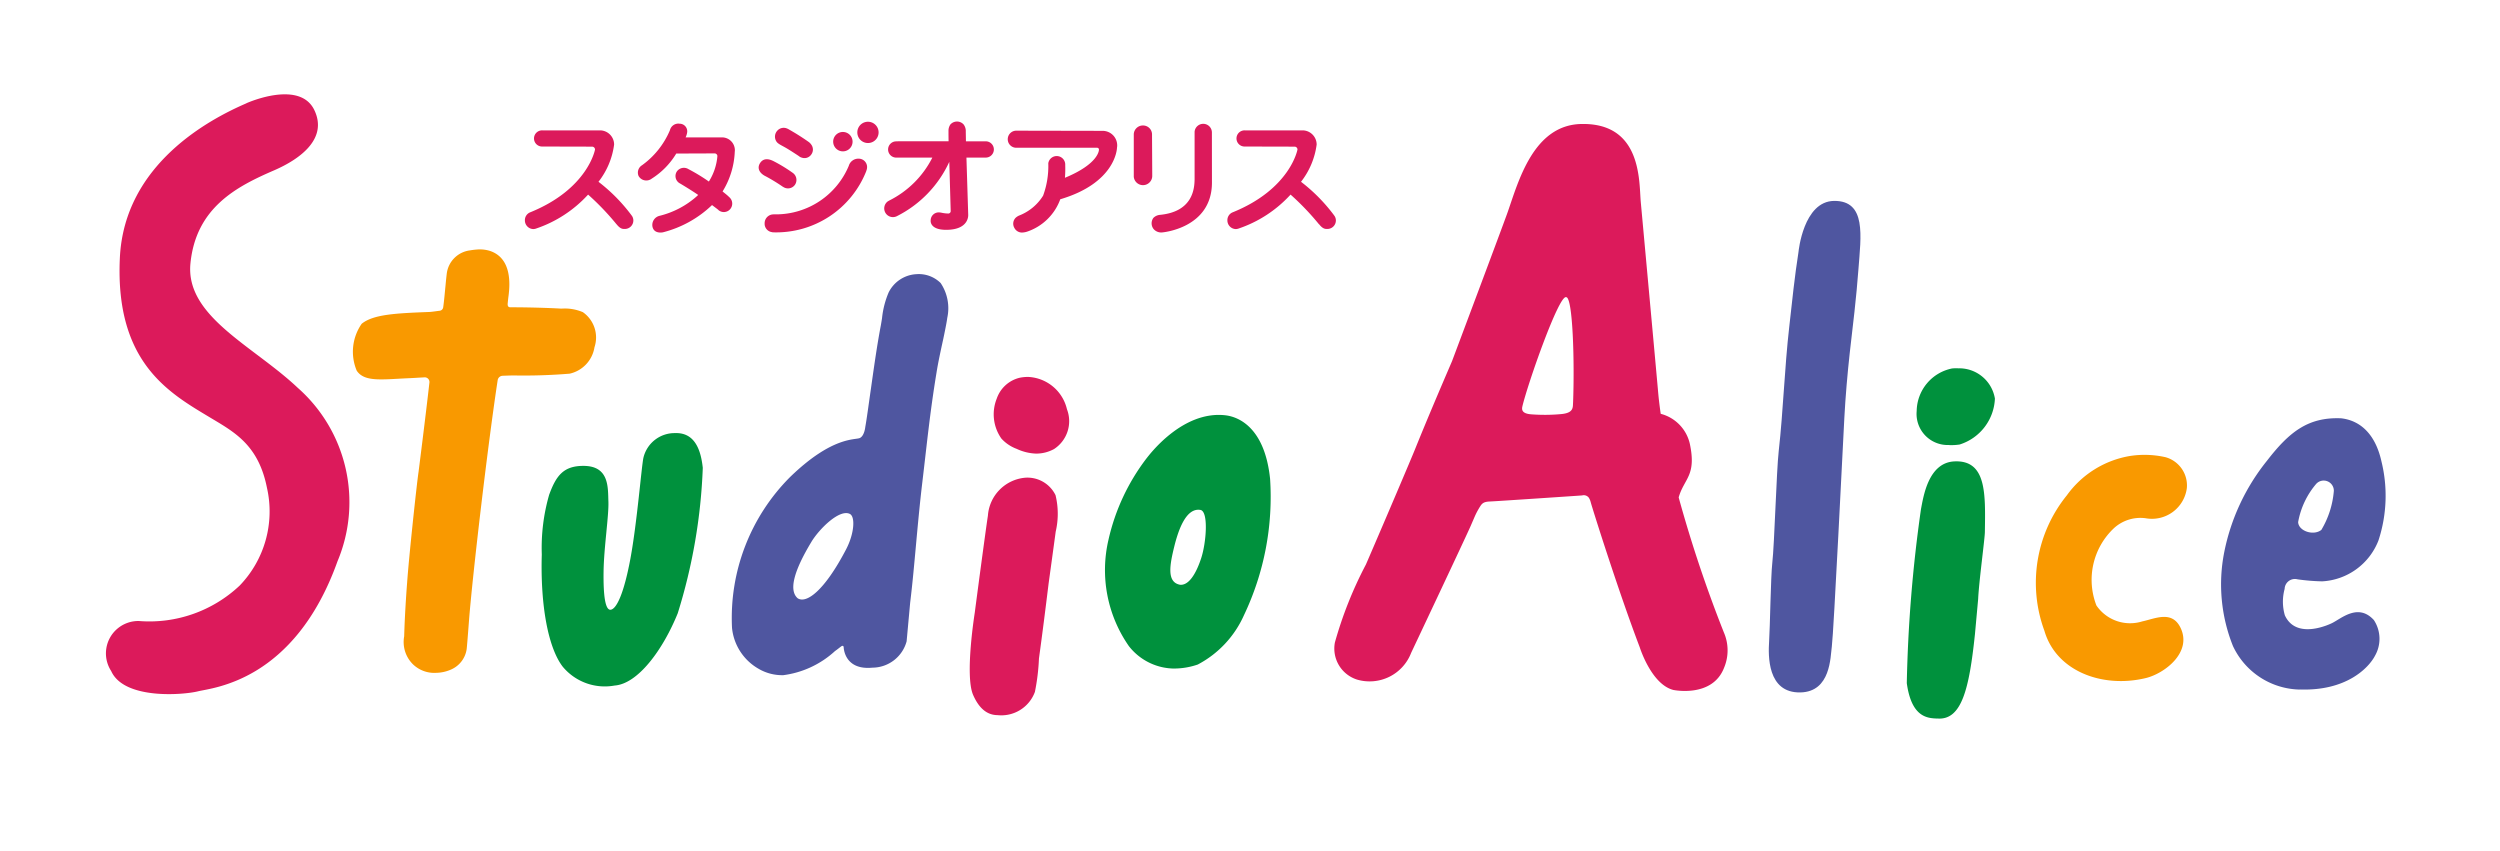 <svg xmlns="http://www.w3.org/2000/svg" xmlns:xlink="http://www.w3.org/1999/xlink" width="141" height="48" viewBox="0 0 141 48">
  <defs>
    <clipPath id="clip-common_studioalice_logo_wide">
      <rect width="141" height="48"/>
    </clipPath>
  </defs>
  <g id="common_studioalice_logo_wide" clip-path="url(#clip-common_studioalice_logo_wide)">
    <g id="Group_165" data-name="Group 165" transform="translate(-4506.972 -9121)">
      <path id="Path_248" data-name="Path 248" d="M146.655,37.617a4.254,4.254,0,0,1-3.8-2.455,9.359,9.359,0,0,1-.493-5.29,11.931,11.931,0,0,1,2.407-5.155c1.256-1.626,2.319-2.477,4.186-2.4,1.061.121,1.927.866,2.275,2.432a8.09,8.09,0,0,1-.169,4.459,3.616,3.616,0,0,1-3.173,2.305A11.419,11.419,0,0,1,146.5,31.4a.58.58,0,0,0-.731.54,2.746,2.746,0,0,0,.013,1.49c.657,1.424,2.584.474,2.654.441.526-.255,1.476-1.148,2.366-.175a1.925,1.925,0,0,1,.062,2.016c-.351.678-1.613,1.989-4.214,1.9M147.563,26a4.553,4.553,0,0,0-1.032,2.172c.025.513.873.784,1.309.44a5.076,5.076,0,0,0,.705-2.206.573.573,0,0,0-.987-.4" transform="translate(4490.056 9122.275)" fill="#4f56a0"/>
      <path id="Path_249" data-name="Path 249" d="M71.082,36.394a3.278,3.278,0,0,1-2.589-1.27,7.5,7.5,0,0,1-1.145-6.006A11.826,11.826,0,0,1,69.5,24.527c.116-.137,1.993-2.7,4.443-2.417.8.092,2.225.753,2.517,3.584a15.532,15.532,0,0,1-1.478,7.7,5.814,5.814,0,0,1-2.6,2.772,4.126,4.126,0,0,1-1.3.226m.28-4.727c.489.065.91-.574,1.213-1.5.283-.862.419-2.595-.029-2.715-.815-.156-1.257,1.117-1.49,2.06-.242.99-.448,2,.306,2.153" transform="translate(4502.145 9122.313)" fill="#00913d"/>
      <path id="Path_250" data-name="Path 250" d="M44.941,35.243a2.633,2.633,0,0,1-1.39-.366,2.991,2.991,0,0,1-1.489-2.3,11.244,11.244,0,0,1,3.276-8.51c2.382-2.309,3.668-2.079,3.932-2.2s.31-.634.31-.634c.081-.439.2-1.342.318-2.157.173-1.22.345-2.452.555-3.547.023-.133.049-.277.07-.423a5.007,5.007,0,0,1,.371-1.446,1.854,1.854,0,0,1,1.559-1.033,1.753,1.753,0,0,1,1.376.5A2.55,2.55,0,0,1,54.2,15.1c-.019.169-.092.554-.221,1.168-.146.667-.291,1.329-.383,1.908-.377,2.293-.549,4.085-.805,6.222-.138,1.162-.244,2.308-.346,3.419s-.2,2.232-.336,3.337l-.2,2.182a2.009,2.009,0,0,1-1.928,1.483c-1.61.156-1.622-1.163-1.622-1.163-.009-.063-.061-.091-.128-.044-.094.067-.195.153-.3.227l-.06.043a5.33,5.33,0,0,1-2.933,1.363m1.606-7.528c-.971,1.606-1.3,2.728-.783,3.185.493.334,1.522-.431,2.735-2.756.464-.889.524-1.832.216-1.995-.576-.3-1.716.826-2.168,1.565" transform="translate(4506.196 9123.837)" fill="#4f56a0"/>
      <path id="Path_251" data-name="Path 251" d="M122.764,39.718c-.553-.023-1.448-.065-1.714-2a80.418,80.418,0,0,1,.8-9.811c.137-.7.41-2.626,1.887-2.693,1.822-.084,1.748,1.844,1.717,3.975,0,.361-.336,2.82-.379,3.787l-.181,1.986c-.322,3.054-.74,4.878-2.134,4.752" transform="translate(4493.465 9121.809)" fill="#00913d"/>
      <path id="Path_252" data-name="Path 252" d="M130.209,34.679a7.835,7.835,0,0,1,1.273-7.622,5.51,5.51,0,0,1,3.537-2.215,5.357,5.357,0,0,1,2.031.066,1.653,1.653,0,0,1,1.2,1.732,1.985,1.985,0,0,1-2.319,1.711,2.211,2.211,0,0,0-1.788.554,4,4,0,0,0-.995,4.363,2.3,2.3,0,0,0,2.585.9c.731-.155,1.689-.644,2.168.377.651,1.385-.925,2.566-1.964,2.818-2.431.588-5.063-.369-5.726-2.68" transform="translate(4492.061 9121.879)" fill="#f99900"/>
      <path id="Path_253" data-name="Path 253" d="M123.531,23.28a1.755,1.755,0,0,1-1.813-1.918,2.486,2.486,0,0,1,2-2.4,2.532,2.532,0,0,1,.347-.007,2.041,2.041,0,0,1,2.065,1.707,2.84,2.84,0,0,1-1.988,2.59,3.043,3.043,0,0,1-.607.032" transform="translate(4493.355 9122.818)" fill="#00913d"/>
      <path id="Path_254" data-name="Path 254" d="M111.792,32.565c.054-.806.093-3.686.18-4.442.122-1.067.236-5.2.363-6.316.129-1.146.21-2.325.291-3.464.079-1.116.168-2.385.31-3.61.149-1.339.3-2.8.515-4.161,0,0,.268-2.858,2.011-2.872,1.83-.014,1.507,1.994,1.369,3.85-.117,1.6-.321,3.259-.488,4.7-.134,1.218-.242,2.471-.307,3.678-.07,1.269-.6,12.135-.706,12.9-.084.588-.054,2.558-1.772,2.594-1.884.04-1.814-2.106-1.766-2.865" transform="translate(4494.957 9124.631)" fill="#4f56a0"/>
      <path id="Path_255" data-name="Path 255" d="M59.6,39.7a2.018,2.018,0,0,0,2.127-1.309,12.017,12.017,0,0,0,.228-1.883c.191-1.383.368-2.788.545-4.233,0,0,.3-2.178.4-2.925a4.437,4.437,0,0,0-.01-2.055,1.761,1.761,0,0,0-1.724-.983,2.312,2.312,0,0,0-2.09,2.142c-.124.785-.71,5.222-.742,5.476,0,0-.567,3.537-.094,4.626.294.677.723,1.132,1.356,1.145" transform="translate(4503.614 9121.632)" fill="#dc1a5b"/>
      <path id="Path_256" data-name="Path 256" d="M62.037,23.859a2.808,2.808,0,0,1-1.086-.27,2.181,2.181,0,0,1-.855-.578,2.374,2.374,0,0,1-.263-2.252,1.814,1.814,0,0,1,1.279-1.174,2.24,2.24,0,0,1,.523-.049,2.36,2.36,0,0,1,2.158,1.82,1.875,1.875,0,0,1-.729,2.247,2.092,2.092,0,0,1-1.028.256" transform="translate(4503.355 9122.724)" fill="#dc1a5b"/>
      <path id="Path_257" data-name="Path 257" d="M21.266,34.843a1.73,1.73,0,0,1-1.314-.493,1.767,1.767,0,0,1-.483-1.569c.038-1.415.165-3.011.165-3.011.094-1.379.543-5.594.646-6.264,0,0,.4-3.148.613-5.038a.264.264,0,0,0-.288-.29c-.336.017-.606.037-.858.047-1.523.066-2.519.232-2.955-.424a2.757,2.757,0,0,1,.281-2.646c.658-.528,1.9-.592,3.818-.665.151-.007.406-.049.578-.068a.226.226,0,0,0,.2-.194c.05-.329.1-.92.133-1.247.027-.3.055-.544.065-.625a1.507,1.507,0,0,1,1.309-1.339,4.316,4.316,0,0,1,.49-.055,1.932,1.932,0,0,1,.639.084c1.236.411,1.132,1.878,1.053,2.509-.021.155-.039.316-.053.476,0,.065-.007.195.155.195,1.45,0,2.651.062,2.875.076a2.6,2.6,0,0,1,1.213.2,1.742,1.742,0,0,1,.653,1.98,1.817,1.817,0,0,1-1.4,1.488,31.484,31.484,0,0,1-3.188.1c-.206.005-.406.011-.6.019a.29.29,0,0,0-.27.242C24.182,22,23.319,29.385,23.126,31.88c-.08,1.055-.12,1.524-.131,1.611a1.485,1.485,0,0,1-.877,1.163,2.168,2.168,0,0,1-.852.189" transform="translate(4510.299 9124.105)" fill="#f99900"/>
      <path id="Path_258" data-name="Path 258" d="M104.531,31.189a73.856,73.856,0,0,1-2.543-7.6c.31-1.08,1.013-1.217.629-3.027a2.266,2.266,0,0,0-1.642-1.688c-.067-.461-.121-.915-.157-1.358-.065-.752-.949-10.4-.969-10.605-.1-1.149.065-4.453-3.353-4.383-2.7.054-3.543,3.23-4.149,4.962-.248.71-3.141,8.413-3.141,8.413-.7,1.631-1.421,3.316-2.1,5-.163.408-1.579,3.745-2.756,6.467a22.427,22.427,0,0,0-1.751,4.4,1.837,1.837,0,0,0,1.247,2.093A2.51,2.51,0,0,0,86.9,32.355S90,25.792,90.256,25.2l.216-.5a4.229,4.229,0,0,1,.34-.635c.113-.169.225-.234.543-.246s5.129-.335,5.189-.342a.354.354,0,0,1,.376.129.839.839,0,0,1,.107.253c.1.372,1.566,5.035,2.766,8.183,0,0,.649,2.087,1.894,2.406,0,0,2.2.461,2.861-1.25a2.53,2.53,0,0,0-.017-2.007m-8.5-12.942c-.012.276.023.57-.644.638a9.961,9.961,0,0,1-1.727.015c-.534-.044-.523-.278-.489-.437.306-1.3,2.064-6.311,2.469-6.169.381-.027.482,3.682.392,5.952" transform="translate(4499.661 9125.465)" fill="#dc1a5b"/>
      <path id="Path_259" data-name="Path 259" d="M7.9,1.041C5.852,1.924,1.007,4.458.76,9.766c-.278,5.9,2.788,7.614,5.062,8.982,1.371.824,2.751,1.536,3.235,3.983a6.022,6.022,0,0,1-1.538,5.51,7.421,7.421,0,0,1-5.685,2A1.826,1.826,0,0,0,.27,33.062c.733,1.638,4.1,1.346,4.9,1.144s5.436-.534,7.867-7.338a8.6,8.6,0,0,0-2.246-9.781c-2.5-2.366-6.346-4.024-6.05-7.016.312-3.141,2.594-4.33,4.712-5.245,1.512-.654,3.04-1.806,2.276-3.4-.718-1.5-3.052-.723-3.83-.389" transform="translate(4512.972 9125.784)" fill="#dc1a5b"/>
      <path id="Path_260" data-name="Path 260" d="M29.7,26.761c.393-1.064.811-1.609,1.948-1.6,1.444.014,1.352,1.235,1.383,2.011s-.252,2.576-.272,3.933.093,2.23.413,2.167.73-.892,1.1-2.878.62-5.138.733-5.688a1.808,1.808,0,0,1,1.788-1.394c1.153-.041,1.461,1.028,1.561,1.957a31.34,31.34,0,0,1-1.413,8.206c-.838,2.065-2.246,3.982-3.563,4.075a3.081,3.081,0,0,1-2.924-1.065c-.82-1.066-1.265-3.448-1.18-6.329a10.819,10.819,0,0,1,.425-3.4" transform="translate(4508.255 9122.115)" fill="#00913d"/>
      <path id="Path_261" data-name="Path 261" d="M49.419,4.159a.547.547,0,1,0-.552-.548.549.549,0,0,0,.552.548" transform="translate(4505.096 9125.378)" fill="#dc1a5b"/>
      <path id="Path_262" data-name="Path 262" d="M51.083,2.378a.6.6,0,1,0,.606.6.6.6,0,0,0-.606-.6" transform="translate(4504.836 9125.489)" fill="#dc1a5b"/>
      <path id="Path_263" data-name="Path 263" d="M40.279,7.373c-.087-.072-.22-.168-.362-.276a6.205,6.205,0,0,1-2.773,1.538c-.233.039-.528-.007-.588-.331a.53.53,0,0,1,.4-.6A4.937,4.937,0,0,0,39.082,6.58c.018-.018.034-.036.055-.054-.351-.242-.831-.533-1.02-.645a.47.47,0,0,1-.183-.679.485.485,0,0,1,.654-.132,10.2,10.2,0,0,1,1.151.7,3.162,3.162,0,0,0,.481-1.439.157.157,0,0,0-.167-.148L37.9,4.191a4.275,4.275,0,0,1-1.382,1.414.5.5,0,0,1-.745-.152.486.486,0,0,1,.193-.6A4.671,4.671,0,0,0,37.533,2.9l.014-.039a.488.488,0,0,1,.543-.353.43.43,0,0,1,.425.49,1,1,0,0,1-.087.281h2.048v0a.727.727,0,0,1,.73.725.663.663,0,0,1-.006.081,4.611,4.611,0,0,1-.688,2.244c.122.1.284.224.368.314a.479.479,0,0,1,.046.7.47.47,0,0,1-.647.036" transform="translate(4507.213 9125.469)" fill="#dc1a5b"/>
      <path id="Path_264" data-name="Path 264" d="M70.119,5.319l-.012-2.147,0-.059a.506.506,0,0,0-.513-.484.514.514,0,0,0-.516.492v2.4h0A.522.522,0,0,0,70.119,5.5Z" transform="translate(4501.839 9125.448)" fill="#dc1a5b"/>
      <path id="Path_265" data-name="Path 265" d="M80.537,8.242c.221.278.35.277.476.275a.479.479,0,0,0,.479-.476.469.469,0,0,0-.07-.247l-.041-.058a9.584,9.584,0,0,0-1.856-1.879,4.308,4.308,0,0,0,.882-2.1.8.8,0,0,0-.794-.8h-3.25a.456.456,0,1,0,0,.911l2.8.007a.163.163,0,0,1,.163.163s-.4,2.231-3.677,3.55a.474.474,0,0,0-.276.446.488.488,0,0,0,.478.49.571.571,0,0,0,.127-.021,7.005,7.005,0,0,0,2.958-1.924,14.6,14.6,0,0,1,1.6,1.671" transform="translate(4500.824 9125.396)" fill="#dc1a5b"/>
      <path id="Path_266" data-name="Path 266" d="M33.3,8.242c.222.278.35.277.476.275a.48.48,0,0,0,.48-.476.469.469,0,0,0-.07-.247l-.042-.058a9.587,9.587,0,0,0-1.855-1.879,4.3,4.3,0,0,0,.882-2.1.8.8,0,0,0-.794-.8H29.13a.456.456,0,1,0,0,.911l2.8.007a.164.164,0,0,1,.164.163s-.4,2.231-3.678,3.55a.475.475,0,0,0-.277.446.489.489,0,0,0,.479.49.571.571,0,0,0,.127-.021,7.012,7.012,0,0,0,2.959-1.924,14.583,14.583,0,0,1,1.6,1.671" transform="translate(4508.437 9125.396)" fill="#dc1a5b"/>
      <path id="Path_267" data-name="Path 267" d="M45.233,6.459a10.122,10.122,0,0,0-.982-.6c-.344-.165-.511-.461-.3-.764.24-.341.627-.142.723-.1a8.638,8.638,0,0,1,1.1.668.487.487,0,0,1,.132.675.482.482,0,0,1-.673.117" transform="translate(4505.903 9125.082)" fill="#dc1a5b"/>
      <path id="Path_268" data-name="Path 268" d="M46.445,4.463a.478.478,0,0,1-.152-.088s-.45-.3-.71-.451-.461-.229-.549-.367a.5.5,0,0,1,.058-.617.481.481,0,0,1,.511-.127.707.707,0,0,1,.141.067,13.1,13.1,0,0,1,1.107.7A.62.62,0,0,1,47,3.732a.468.468,0,0,1,0,.561.46.46,0,0,1-.549.169" transform="translate(4505.727 9125.423)" fill="#dc1a5b"/>
      <path id="Path_269" data-name="Path 269" d="M50.03,5.422a.8.8,0,0,1-.042.141l0,.006a5.461,5.461,0,0,1-5.27,3.444L44.659,9a.477.477,0,0,1-.4-.491.5.5,0,0,1,.41-.5A1.265,1.265,0,0,1,44.9,8a4.457,4.457,0,0,0,4.107-2.741.559.559,0,0,1,.553-.4.473.473,0,0,1,.468.569" transform="translate(4505.838 9125.09)" fill="#dc1a5b"/>
      <path id="Path_270" data-name="Path 270" d="M52.96,3.483a.458.458,0,0,0-.009.915h2.064a5.45,5.45,0,0,1-2.447,2.43l-.062.037a.491.491,0,0,0,.516.833h0a6.431,6.431,0,0,0,2.948-3.06l.079,2.76a.138.138,0,0,1-.156.154,1.954,1.954,0,0,1-.351-.042.832.832,0,0,0-.151-.021h-.02a.454.454,0,0,0-.451.453s-.077.53.872.53c1.328,0,1.245-.86,1.245-.86l-.1-3.214h1.089a.459.459,0,0,0,.042-.916H56.909L56.9,2.969s0-.04,0-.1a.615.615,0,0,0-.12-.336.5.5,0,0,0-.749,0,.622.622,0,0,0-.106.318c0,.065,0,.113,0,.113,0,.126,0,.164.005.515H53.08Z" transform="translate(4504.542 9125.49)" fill="#dc1a5b"/>
      <path id="Path_271" data-name="Path 271" d="M66.77,3.923a.8.8,0,0,0,.009-.111.821.821,0,0,0-.817-.825l-4.874-.01a.482.482,0,0,0,0,.964h4.593l0,0h-.031a.1.1,0,0,1,.1.107s.026.783-1.919,1.586a6.1,6.1,0,0,0,.017-.7V4.864a.481.481,0,0,0-.955-.052l0,.019A4.824,4.824,0,0,1,62.6,6.643a2.772,2.772,0,0,1-1.359,1.123.732.732,0,0,0-.186.121.472.472,0,0,0-.077.571.483.483,0,0,0,.412.265,1.022,1.022,0,0,0,.307-.051,3.013,3.013,0,0,0,1.871-1.826c3.079-.911,3.2-2.795,3.2-2.922" transform="translate(4503.203 9125.393)" fill="#dc1a5b"/>
      <path id="Path_272" data-name="Path 272" d="M73.68,5.827c0,2.59-2.808,2.815-2.819,2.815a.565.565,0,0,1-.467-.187.517.517,0,0,1-.017-.633.6.6,0,0,1,.35-.17c1.893-.173,1.962-1.507,1.974-1.988V3.026l0-.064a.489.489,0,0,1,.976.032c0,.014,0,.072,0,.087Z" transform="translate(4501.646 9125.468)" fill="#dc1a5b"/>
    </g>
  </g>
</svg>
